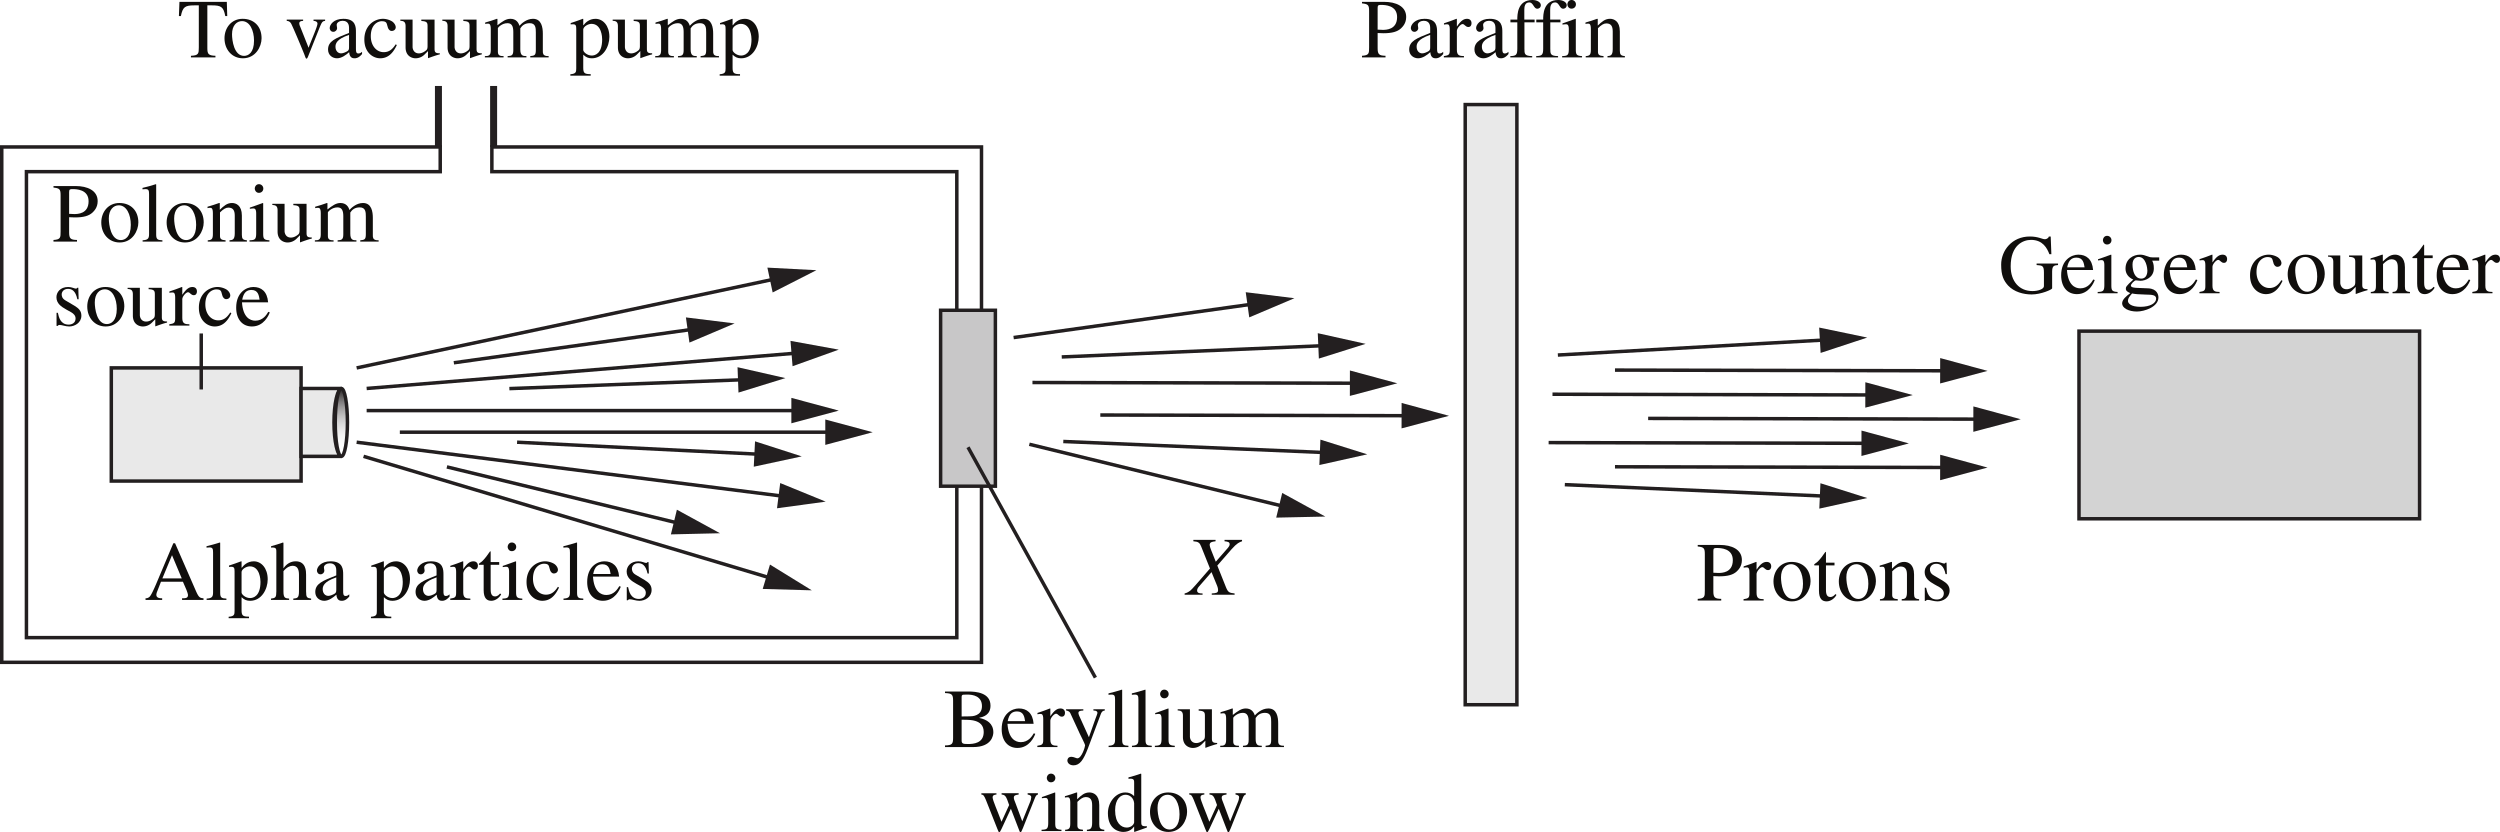 <svg width="476.237" height="158.543" viewBox="0 0 357.177 118.907" xmlns:xlink="http://www.w3.org/1999/xlink" xmlns="http://www.w3.org/2000/svg"><defs><path d="M4.078-1.219c-.094.422-.562.719-1.062.719-.797 0-1.657-.672-1.657-2.469 0-1.625.813-2.219 1.485-2.219.562 0 1.156.391 1.234 1.204zm1.813.516c-.079.015-.157.015-.22.015-.577 0-.577-.234-.577-.687v-6.797l-.063-.031c-.578.219-1.172.375-1.765.531v.203c.093-.015.218-.015.28-.015.532 0 .532.25.532.609V-5c-.39-.36-.75-.516-1.266-.516C1.47-5.516.329-4.14.329-2.562.328-.126 2.047.124 2.516.124c.875 0 1.328-.453 1.546-.766h.016v.72l.047.046c.64-.234 1.188-.422 1.766-.625zm0 0" id="r"/><path d="M.188-7.719c.875.094 1.015.235 1.015 1.078v5.204c0 .859 0 1.14-1.016 1.203V0h3.36v-.234C2.625-.25 2.422-.437 2.422-1.313v-2.171c.297.015.515.03.812.03 1.25 0 2.016-.218 2.532-.702.203-.203.734-.688.734-1.625 0-1.532-1.484-2.157-3.14-2.157H.187zm2.234.625c0-.39.14-.406.5-.406.515 0 2.281.031 2.281 1.734 0 1.829-1.61 1.829-2.062 1.829-.25 0-.485-.016-.72-.032zm0 0" id="d"/><path d="M.25 0h2.828v-.188c-.687-.03-.89-.124-.89-.828v-7.156l-.047-.031c-.641.219-1.282.375-1.907.531v.203c.141-.015.25-.031.407-.031.468 0 .53.188.53.734v5.72c0 .655-.218.812-.921.859zm0 0" id="f"/><path d="M.953-1.078c0 .703-.172.86-.734.89V0h2.547v-.188c-.625-.03-.797-.218-.797-.609v-3.375c.453-.453.828-.687 1.187-.687.703 0 .922.437.922 1.156v2.515c0 .907-.312.97-.75 1V0h2.485v-.188c-.579-.046-.72-.218-.72-.78v-2.75c0-1.485-.859-1.798-1.405-1.798-.72 0-1.172.422-1.75.97V-5.5l-.094-.016c-.547.204-1.11.375-1.657.532v.203c.047-.016.188-.047.36-.047.187 0 .406.016.406.766zm0 0" id="g"/><path d="M.188 0H3.03v-.188c-.828-.046-.89-.25-.89-1.03v-4.266l-.047-.032c-.625.22-1.235.454-1.86.657v.171c.157-.015.313-.046.485-.046.187 0 .422.015.422.718v2.797c0 .938-.204 1-.954 1.032zm.75-7.578c0 .219.171.61.593.61.36 0 .625-.266.625-.61a.617.617 0 0 0-.625-.625c-.422 0-.593.39-.593.625zm0 0" id="h"/><path d="M5.75-.594h-.094C5.031-.594 5-.859 5-1.28v-4.125H3.11v.203c.843.031.89.281.89.766v2.812c0 .406-.094.516-.203.61-.313.265-.672.437-1.031.437-.797 0-.907-.735-.907-.906v-3.922H.11v.172c.36.03.75.046.75.765v3.032C.86-.173 1.781.125 2.281.125a1.81 1.81 0 0 0 1.266-.516l.515-.515v.984l.016.031c.563-.203 1.016-.375 1.672-.546zm0 0" id="i"/><path d="M1.031-1.016c0 .797-.36.829-.843.829V0h2.671v-.188c-.421 0-.812-.03-.812-.609v-3.39c0-.063.547-.704 1.375-.704.625 0 .828.47.828 1.25v2.61c0 .781-.281.812-.813.843V0h2.688v-.188c-.5 0-.875-.046-.875-.953v-3.015c.266-.422.672-.735 1.344-.735.86 0 .875.704.875 1.313v2.531c0 .766-.203.797-.797.86V0h2.625v-.188l-.313-.015c-.5-.078-.515-.406-.515-.672v-2.516c0-.875-.172-2.125-1.406-2.125-.954 0-1.688.72-1.938 1-.14-.5-.5-1-1.281-1-.656 0-1.14.375-1.86.922V-5.5l-.078-.016c-.547.204-1.11.375-1.672.532v.203c.094-.016.203-.047.375-.047.188 0 .422.016.422.766zm0 0" id="j"/><path d="m3.781-3.766-.047-1.64h-.14c-.031.047-.094.125-.203.125-.204 0-.579-.235-1.094-.235-1.172 0-1.688.782-1.688 1.454 0 .89.657 1.343 1.407 1.765l.703.39c.375.22.625.5.625.891 0 .672-.578.875-.985.875C1.188-.14.953-1.187.813-1.828H.625V.047h.156c.078-.11.125-.14.266-.14h.016c.343 0 .843.218 1.375.218.765 0 1.734-.516 1.734-1.547 0-.719-.422-1.062-1-1.422l-1.297-.765c-.453-.266-.516-.61-.516-.86 0-.312.25-.781.907-.781.53 0 1.078.266 1.328 1.484zm0 0" id="k"/><path d="M.906-1.016c0 .672-.187.72-.844.829V0h2.876v-.188c-.61-.015-1.016-.062-1.016-.89v-2.703c0-.375.531-.985.812-.985.297 0 .407.422.829.422.296 0 .453-.234.453-.531 0-.39-.235-.64-.641-.64-.453 0-.86.234-1.438 1.093h-.015V-5.5l-.063-.016c-.593.235-1.187.454-1.78.641v.188c.108-.016.25-.047.405-.047.204 0 .422.015.422.718zm0 0" id="l"/><path d="M4.781-1.875c-.406.61-.86 1.125-1.718 1.125-1.016 0-1.844-.906-1.844-2.281 0-1.766 1.11-2.14 1.547-2.14.64 0 .703.218.796.577l.079.266c.062.25.265.547.546.547h.032c.36-.016.562-.25.562-.531 0-.22-.156-.579-.515-.829a2.622 2.622 0 0 0-1.282-.375c-1.296 0-2.687.985-2.687 2.954C.297-.657 1.578.124 2.547.124c.969 0 1.75-.516 2.39-1.89zm0 0" id="m"/><path d="M4.89-1.969c-.265.438-.78 1.266-1.859 1.266-.781 0-1.765-.5-1.906-2.625h3.734c-.125-1.563-.984-2.188-2.109-2.188-.969 0-2.453.735-2.453 2.954 0 1.703.922 2.687 2.25 2.687 1.719 0 2.422-1.64 2.547-2.016zM1.157-3.703c.203-1.063.672-1.39 1.328-1.39.954 0 1.063.812 1.157 1.39zm0 0" id="n"/><path d="M.203-7.719c.984.047 1.156.188 1.156 1.078v5.329C1.36-.454 1.22-.25.203-.234V0H4.22c2.656 0 2.89-1.656 2.89-2.11 0-1.265-.953-1.843-2-2.046v-.032c.547-.125 1.594-.39 1.594-1.734 0-1.86-2.094-2.016-3.14-2.016H.203zm2.375 3.813c1.156 0 1.531.047 1.953.172.61.187 1.203.593 1.203 1.578 0 1.61-1.453 1.719-2.25 1.719-.687 0-.906-.047-.906-.5zm0-3.235c0-.171.031-.343.266-.343.125 0 .281-.016.547-.016.843 0 2.093.234 2.093 1.656S4.063-4.39 3.72-4.39l-1.14.016zm0 0" id="o"/><path d="M5.703-5.406H4.078v.187h.047c.344 0 .531.125.531.328 0 .11-.156.5-.281.829l-.938 2.656-1.374-3.032c-.032-.093-.126-.28-.126-.437 0-.328.422-.328.704-.344v-.187H.17v.172c.157.03.47.093.61.39l1.36 2.953c.171.36.75 1.47.75 1.657 0 .187-.485 1.843-1.11 1.843-.156 0-.515-.218-.843-.218-.547 0-.579.453-.579.53 0 .313.282.688.875.688.907 0 1.422-.78 2.047-2.39l1.844-4.907c.172-.484.422-.515.578-.53zm0 0" id="p"/><path d="M6.86-5.406v.187c.28.063.515.11.515.39 0 .141-.063.47-.203.766L6.094-1.39 5.14-3.953c-.188-.469-.25-.61-.25-.828 0-.344.296-.375.687-.438v-.187H3.141v.187c.5.063.625.14 1.078 1.5l-1.094 2.39C2.562-2.874 1.859-4.39 1.859-4.812c0-.328.282-.39.547-.406v-.187H.25v.187c.297.016.39.172.64.75l1.626 4.11c.156.406.218.53.296.53.079 0 .141-.14.313-.468l1.344-2.89L5.562-.345c.157.422.188.516.282.516.093 0 .14-.125.343-.594l1.657-4.156c.172-.438.234-.563.484-.64v-.188zm0 0" id="q"/><path d="M2.938-5.516c-1.61 0-2.594 1.297-2.594 2.782C.344-1.11 1.422.125 2.969.125c1.828 0 2.672-1.672 2.672-2.86 0-1.734-1.125-2.78-2.704-2.78zM3.14-.219c-1.438 0-1.72-2.203-1.72-3.094 0-1.25.673-1.874 1.423-1.874 1.11 0 1.719 1.312 1.719 2.796 0 1.72-.813 2.172-1.422 2.172zm0 0" id="e"/><path d="M8.469-.234C7.938-.266 7.78-.391 7.39-1.266L4.406-8.094h-.25l-2.484 5.89c-.234.532-.61 1.407-.875 1.72a.784.784 0 0 1-.61.25V0h2.376v-.234c-.266 0-.829 0-.829-.5 0-.125.047-.297.11-.454l.547-1.406h3.14l.5 1.156c.063.172.219.563.219.75 0 .454-.39.454-.844.454V0H8.47zM2.594-3.078l1.375-3.313 1.39 3.313zm0 0" id="s"/><path d="M.906 1.578c0 .516-.047.766-.844.828v.203H2.97v-.218c-.875 0-1.063-.141-1.063-.907V-.39c.39.375.735.516 1.219.516 1.656 0 2.516-1.688 2.516-3.063 0-1.593-.907-2.578-1.985-2.578-.922 0-1.469.579-1.719.922l-.03-.031V-5.5l-.063-.016c-.578.22-1.157.422-1.735.61v.187c.11-.015.235-.015.329-.015.421 0 .468.203.468.687zm1-5.594c.078-.453.75-.78 1.172-.78 1.469 0 1.531 1.937 1.531 2.218 0 2.094-1.078 2.312-1.484 2.312-.656 0-1.219-.515-1.219-.796zm0 0" id="t"/><path d="M5.844-.188c-.594-.093-.719-.156-.719-1.03V-3.61c0-.485-.016-1.907-1.484-1.907-.72 0-1.313.375-1.735.985h-.015v-3.625l-.063-.047c-.578.219-1.172.375-1.703.531v.203c.031-.015.156-.015.219-.015.531 0 .531.25.531.609v5.656c0 .875-.125.953-.766 1.032V0h2.594v-.188c-.594-.046-.812-.109-.812-1.03V-4.11c.484-.579.953-.766 1.296-.766.672 0 .922.469.922 1.281v2.375c0 .922-.218.985-.812 1.032V0h2.547zm0 0" id="u"/><path d="M3.438-1.469c0 .36-.032.5-.407.672-.11.063-.469.219-.734.219-.453 0-.797-.375-.797-.938v-.015c0-.407.125-1.078 1.938-1.688zm1.859.672c-.125.11-.281.235-.531.235-.344 0-.344-.344-.344-.704v-2.328c0-.719 0-1.922-1.797-1.922-1.39 0-1.953.844-1.953 1.329 0 .187.14.53.515.53.313 0 .547-.265.547-.515 0-.11-.062-.297-.062-.469 0-.375.453-.593.844-.593.359 0 .921.14.921 1v.734c-1.953.766-3 1.172-3 2.375 0 .797.625 1.25 1.282 1.25.656 0 1.297-.484 1.734-.875.063.86.563.875.781.875.188 0 .563-.016 1.063-.61zm0 0" id="v"/><path d="M3.063-5.406h-1.22v-1.39c0-.095 0-.157-.077-.157-.454.64-.625.906-1.079 1.375-.265.266-.53.328-.53.484 0 .032.03.063.046.078h.64v3.61c0 1.203.485 1.531 1.095 1.531.562 0 1.125-.406 1.406-.922l-.156-.125c-.126.156-.344.422-.735.422-.61 0-.61-.719-.61-1.078v-3.438h1.22zm0 0" id="x"/><path d="M5.422-.234c-1-.032-1.156-.25-1.156-1.079v-6.125h.656c1.312 0 1.656.22 1.906 1.532h.281l-.062-2.032H.28L.203-5.905h.281c.266-1.313.594-1.532 1.922-1.532h.64v6c0 .891-.03 1.157-1.124 1.204V0h3.5zm0 0" id="y"/><path d="M5.719-5.406H4.062v.187c.297.016.563.125.563.39 0 .438-.86 2.313-1.266 3.454L2.141-4.438a1.115 1.115 0 0 1-.11-.421c0-.297.266-.344.547-.36v-.187H.234v.187c.235.016.47.078.657.438.421.86 1.578 3.64 1.875 4.39.187.516.203.563.312.563.094 0 .203-.281.328-.61L4.937-4.28c.297-.703.375-.907.782-.938zm0 0" id="z"/><path d="M8.516-4.25H5.453v.219C6.266-3.97 6.5-3.953 6.5-2.97v1.953c0 .422-.828.704-1.64.704-1.86 0-3.11-1.36-3.11-3.532 0-3.031 1.766-3.781 2.906-3.781 1.688 0 2.297 1.188 2.625 2.047h.282L7.468-8.11h-.266c-.078.328-.469.39-.562.39-.391 0-.938-.39-2.157-.39-2.546 0-4.093 2-4.093 4.015 0 1.578.359 2.282.984 2.985C2.235-.188 3.563.17 4.75.17c1.328 0 2.922-.702 2.922-.874V-3.11c0-.844.312-.875.844-.922zm0 0" id="A"/><path d="M1.172 1.078c0-.36.219-.61.594-1.047.562.11.828.11 1.953.157.89.015 1.484.046 1.484.578 0 .64-.828 1.171-2.234 1.171-1.36 0-1.797-.484-1.797-.859zm.656-5.187c0-.797.469-1.079.89-1.079 1.032 0 1.235 1.61 1.235 1.954 0 .265-.062 1.14-.875 1.14-.937 0-1.25-1.062-1.25-2.015zm3.813-.547v-.469h-.922c-.188 0-.407-.016-.657-.125-.484-.172-.75-.266-1.171-.266-.907 0-2.063.579-2.063 2 0 .704.406 1.25 1.11 1.563C.875-1.016.875-.86.875-.641c0 .329.313.47.64.625C.907.422.345.906.345 1.454c0 .64.89 1.155 2.11 1.155 1.093 0 3.077-.671 3.077-2.015 0-.344-.172-1.235-1.453-1.297L2.531-.766c-.36-.015-.937-.046-.937-.328 0-.234.484-.734.718-.75.079 0 .5.063.657.063.672 0 1.906-.469 1.906-1.766 0-.61-.11-.828-.234-1.11zm0 0" id="B"/><path d="M3.703-5.406H2.234v-1.39c0-.438.063-1.063.72-1.063.562 0 .624.906 1.124.906.234 0 .516-.156.516-.516 0-.406-.532-.734-1.203-.734-2.157 0-2.157 2.125-2.157 2.797H.25v.39h.984v3.766c0 .922-.203 1.031-1 1.063V0H3.36v-.188C2.25-.203 2.25-.516 2.25-1.25v-3.766h1.453zm0 0" id="C"/><path d="M7.86-7.844h-2.5v.203c.468.047.734.11.734.422 0 .203-.125.36-.235.5l-1.75 2-.703-1.765c-.078-.188-.172-.5-.172-.625 0-.391.297-.47.844-.532v-.203H.906v.203c.719.047.906.22 1.11.735L3.28-3.75C1.391-1.547.703-.781.47-.594c-.344.25-.5.328-.813.406V0H2.22v-.188c-.344 0-.781-.015-.781-.421 0-.188.109-.391.25-.547L3.5-3.234l.813 1.984c.078.188.125.406.125.578 0 .406-.25.438-.907.485V0h3.266v-.188c-.75-.093-.922-.124-1.234-.89L4.327-4.172 6.36-6.5c.766-.875 1.157-1.031 1.5-1.14zm0 0" id="D"/><clipPath id="a"><path d="M183.598 319.223h1.746v9.699h-1.746zm0 0"/></clipPath><clipPath id="b"><path d="M183.598 324.074c0 2.68.394 4.848.875 4.848.48 0 .87-2.168.87-4.848 0-2.68-.39-4.851-.87-4.851s-.875 2.172-.875 4.851"/></clipPath><linearGradient id="c" gradientUnits="userSpaceOnUse" x1="-.004" y1="0" x2=".996" y2="0" gradientTransform="rotate(-90 256.68 72.209) scale(9.699)"><stop offset="0" stop-color="#FFF"/><stop offset=".063" stop-color="#FFF"/><stop offset=".094" stop-color="#FFF"/><stop offset=".125" stop-color="#FEFEFE"/><stop offset=".141" stop-color="#FDFDFD"/><stop offset=".156" stop-color="#FDFDFD"/><stop offset=".172" stop-color="#FCFCFC"/><stop offset=".188" stop-color="#FCFCFC"/><stop offset=".203" stop-color="#FBFBFB"/><stop offset=".211" stop-color="#FAFAFA"/><stop offset=".219" stop-color="#FAFAFA"/><stop offset=".227" stop-color="#F9F9F9"/><stop offset=".234" stop-color="#F9F9F9"/><stop offset=".242" stop-color="#F8F8F8"/><stop offset=".25" stop-color="#F8F8F8"/><stop offset=".258" stop-color="#F7F7F7"/><stop offset=".266" stop-color="#F7F6F6"/><stop offset=".273" stop-color="#F6F6F6"/><stop offset=".281" stop-color="#F5F5F5"/><stop offset=".289" stop-color="#F5F4F4"/><stop offset=".297" stop-color="#F4F4F4"/><stop offset=".305" stop-color="#F3F3F3"/><stop offset=".313" stop-color="#F2F2F2"/><stop offset=".32" stop-color="#F2F1F1"/><stop offset=".328" stop-color="#F1F1F1"/><stop offset=".332" stop-color="#F0F0F0"/><stop offset=".336" stop-color="#F0EFEF"/><stop offset=".34" stop-color="#EFEFEF"/><stop offset=".344" stop-color="#EFEEEE"/><stop offset=".348" stop-color="#EEE"/><stop offset=".352" stop-color="#EEEDED"/><stop offset=".355" stop-color="#EDEDED"/><stop offset=".359" stop-color="#EDECED"/><stop offset=".363" stop-color="#ECECEC"/><stop offset=".367" stop-color="#ECEBEC"/><stop offset=".371" stop-color="#EBEBEB"/><stop offset=".375" stop-color="#EBEAEA"/><stop offset=".379" stop-color="#EAEAEA"/><stop offset=".383" stop-color="#EAE9E9"/><stop offset=".387" stop-color="#E9E9E9"/><stop offset=".391" stop-color="#E9E8E8"/><stop offset=".395" stop-color="#E8E8E8"/><stop offset=".398" stop-color="#E8E7E7"/><stop offset=".402" stop-color="#E7E7E7"/><stop offset=".406" stop-color="#E6E6E6"/><stop offset=".41" stop-color="#E6E5E5"/><stop offset=".414" stop-color="#E5E5E5"/><stop offset=".418" stop-color="#E5E4E4"/><stop offset=".422" stop-color="#E4E4E4"/><stop offset=".426" stop-color="#E3E3E3"/><stop offset=".43" stop-color="#E3E2E2"/><stop offset=".434" stop-color="#E2E2E2"/><stop offset=".438" stop-color="#E2E1E1"/><stop offset=".441" stop-color="#E1E0E1"/><stop offset=".445" stop-color="#E0E0E0"/><stop offset=".449" stop-color="#E0DFDF"/><stop offset=".453" stop-color="#DFDEDF"/><stop offset=".457" stop-color="#DEDEDE"/><stop offset=".461" stop-color="#DEDDDD"/><stop offset=".465" stop-color="#DDDCDC"/><stop offset=".469" stop-color="#DCDCDC"/><stop offset=".473" stop-color="#DBDBDB"/><stop offset=".477" stop-color="#DBDADA"/><stop offset=".48" stop-color="#DAD9DA"/><stop offset=".484" stop-color="#D9D9D9"/><stop offset=".488" stop-color="#D9D8D8"/><stop offset=".492" stop-color="#D8D7D7"/><stop offset=".496" stop-color="#D7D6D7"/><stop offset=".5" stop-color="#D6D6D6"/><stop offset=".504" stop-color="#D6D5D5"/><stop offset=".508" stop-color="#D5D4D4"/><stop offset=".512" stop-color="#D4D3D3"/><stop offset=".516" stop-color="#D3D2D3"/><stop offset=".52" stop-color="#D2D2D2"/><stop offset=".523" stop-color="#D2D1D1"/><stop offset=".527" stop-color="#D1D0D0"/><stop offset=".531" stop-color="#D0CFCF"/><stop offset=".535" stop-color="#CFCECE"/><stop offset=".539" stop-color="#CECDCD"/><stop offset=".543" stop-color="#CDCCCD"/><stop offset=".547" stop-color="#CCCBCC"/><stop offset=".551" stop-color="#CCCBCB"/><stop offset=".555" stop-color="#CBCACA"/><stop offset=".559" stop-color="#CAC9C9"/><stop offset=".563" stop-color="#C9C8C8"/><stop offset=".566" stop-color="#C8C7C7"/><stop offset=".57" stop-color="#C7C6C6"/><stop offset=".574" stop-color="#C6C5C5"/><stop offset=".578" stop-color="#C5C4C4"/><stop offset=".582" stop-color="#C4C3C3"/><stop offset=".586" stop-color="#C3C2C2"/><stop offset=".59" stop-color="#C2C1C1"/><stop offset=".594" stop-color="#C1C0C0"/><stop offset=".598" stop-color="#C0BFBF"/><stop offset=".602" stop-color="#BFBEBE"/><stop offset=".605" stop-color="#BEBDBD"/><stop offset=".609" stop-color="#BDBCBC"/><stop offset=".613" stop-color="#BCBBBB"/><stop offset=".617" stop-color="#BBBABA"/><stop offset=".621" stop-color="#BAB9B9"/><stop offset=".625" stop-color="#B9B8B8"/><stop offset=".629" stop-color="#B8B7B7"/><stop offset=".633" stop-color="#B7B6B6"/><stop offset=".637" stop-color="#B6B5B5"/><stop offset=".641" stop-color="#B5B3B4"/><stop offset=".645" stop-color="#B4B2B3"/><stop offset=".648" stop-color="#B3B1B2"/><stop offset=".652" stop-color="#B1B0B0"/><stop offset=".656" stop-color="#B0AFAF"/><stop offset=".66" stop-color="#AFAEAE"/><stop offset=".664" stop-color="#AEADAD"/><stop offset=".668" stop-color="#ADABAC"/><stop offset=".672" stop-color="#ACAAAB"/><stop offset=".676" stop-color="#ABA9A9"/><stop offset=".68" stop-color="#A9A8A8"/><stop offset=".684" stop-color="#A8A7A7"/><stop offset=".688" stop-color="#A7A5A6"/><stop offset=".691" stop-color="#A6A4A4"/><stop offset=".695" stop-color="#A4A3A3"/><stop offset=".699" stop-color="#A3A2A2"/><stop offset=".703" stop-color="#A2A0A1"/><stop offset=".707" stop-color="#A19F9F"/><stop offset=".711" stop-color="#9F9E9E"/><stop offset=".715" stop-color="#9E9C9D"/><stop offset=".719" stop-color="#9D9B9C"/><stop offset=".723" stop-color="#9C9A9A"/><stop offset=".727" stop-color="#9A9899"/><stop offset=".73" stop-color="#999798"/><stop offset=".734" stop-color="#989696"/><stop offset=".738" stop-color="#969495"/><stop offset=".742" stop-color="#959394"/><stop offset=".746" stop-color="#949292"/><stop offset=".75" stop-color="#929091"/><stop offset=".754" stop-color="#918F8F"/><stop offset=".758" stop-color="#908D8E"/><stop offset=".762" stop-color="#8E8C8D"/><stop offset=".766" stop-color="#8D8B8B"/><stop offset=".77" stop-color="#8B898A"/><stop offset=".773" stop-color="#8A8888"/><stop offset=".777" stop-color="#888687"/><stop offset=".781" stop-color="#878585"/><stop offset=".785" stop-color="#868384"/><stop offset=".789" stop-color="#848282"/><stop offset=".793" stop-color="#838081"/><stop offset=".797" stop-color="#817F7F"/><stop offset=".801" stop-color="#807D7E"/><stop offset=".805" stop-color="#7E7C7C"/><stop offset=".809" stop-color="#7D7A7B"/><stop offset=".813" stop-color="#7B7979"/><stop offset=".816" stop-color="#797778"/><stop offset=".82" stop-color="#787576"/><stop offset=".824" stop-color="#767474"/><stop offset=".828" stop-color="#757273"/><stop offset=".832" stop-color="#737171"/><stop offset=".836" stop-color="#726F70"/><stop offset=".84" stop-color="#706D6E"/><stop offset=".844" stop-color="#6E6C6C"/><stop offset=".848" stop-color="#6D6A6B"/><stop offset=".852" stop-color="#6B6869"/><stop offset=".855" stop-color="#696767"/><stop offset=".859" stop-color="#686566"/><stop offset=".863" stop-color="#666364"/><stop offset=".867" stop-color="#646262"/><stop offset=".871" stop-color="#636061"/><stop offset=".875" stop-color="#615E5F"/><stop offset=".879" stop-color="#5F5C5D"/><stop offset=".883" stop-color="#5E5B5B"/><stop offset=".887" stop-color="#5C595A"/><stop offset=".891" stop-color="#5A5758"/><stop offset=".895" stop-color="#585556"/><stop offset=".898" stop-color="#575454"/><stop offset=".902" stop-color="#555253"/><stop offset=".906" stop-color="#535051"/><stop offset=".91" stop-color="#514E4F"/><stop offset=".914" stop-color="#504C4D"/><stop offset=".918" stop-color="#4E4A4B"/><stop offset=".922" stop-color="#4C4949"/><stop offset=".926" stop-color="#4A4748"/><stop offset=".93" stop-color="#484546"/><stop offset=".934" stop-color="#464344"/><stop offset=".938" stop-color="#444142"/><stop offset=".941" stop-color="#433F40"/><stop offset=".945" stop-color="#413D3E"/><stop offset=".949" stop-color="#3F3B3C"/><stop offset=".953" stop-color="#3D393A"/><stop offset=".957" stop-color="#3B3738"/><stop offset=".961" stop-color="#393536"/><stop offset=".965" stop-color="#373334"/><stop offset=".969" stop-color="#353132"/><stop offset=".973" stop-color="#332F30"/><stop offset=".977" stop-color="#312D2E"/><stop offset=".98" stop-color="#2F2B2C"/><stop offset=".984" stop-color="#2D292A"/><stop offset=".988" stop-color="#2B2728"/><stop offset=".992" stop-color="#292526"/><stop offset=".996" stop-color="#272324"/><stop offset="1" stop-color="#252122"/></linearGradient></defs><path fill="#e9e9e9" stroke-width=".5" stroke="#231f20" stroke-miterlimit="10" d="M43.016 52.564H15.902v16.164h27.114zm0 0"/><path fill="#e9e9e9" d="M47.719 60.353c0-2.68.492-4.852 1.101-4.852h-5.804v9.703h5.804c-.61 0-1.101-2.172-1.101-4.851"/><path fill="none" stroke-width=".5" stroke="#231f20" stroke-miterlimit="10" d="M47.719 60.353c0-2.68.492-4.852 1.101-4.852h-5.804v9.703h5.804c-.61 0-1.101-2.172-1.101-4.851zm0 0"/><g clip-path="url(#a)" transform="translate(-135.703 -263.722)"><g clip-path="url(#b)"><path fill="url(#c)" d="M183.598 328.922h1.746v-9.7h-1.746zm0 0" style="fill:url(#c)"/></g></g><path fill="none" stroke-width=".5" stroke="#231f20" stroke-miterlimit="10" d="M49.64 60.353c0-2.68-.394-4.852-.87-4.852-.485 0-.872 2.172-.872 4.852s.387 4.851.872 4.851c.476 0 .87-2.172.87-4.851zm0 0"/><g fill="#100e0c" transform="translate(-135.703 -263.722)"><use xlink:href="#d" x="143.157" y="298.241"/><use xlink:href="#e" x="149.829" y="298.241"/><use xlink:href="#f" x="155.829" y="298.241"/><use xlink:href="#e" x="159.165" y="298.241"/><use xlink:href="#g" x="165.165" y="298.241"/><use xlink:href="#h" x="171.165" y="298.241"/><use xlink:href="#i" x="174.501" y="298.241"/><use xlink:href="#j" x="180.501" y="298.241"/></g><g fill="#100e0c" transform="translate(-135.703 -263.722)"><use xlink:href="#k" x="143.157" y="310.241"/><use xlink:href="#e" x="147.825" y="310.241"/><use xlink:href="#i" x="153.825" y="310.241"/><use xlink:href="#l" x="159.825" y="310.241"/><use xlink:href="#m" x="163.821" y="310.241"/><use xlink:href="#n" x="169.149" y="310.241"/></g><g fill="#100e0c" transform="translate(-135.703 -263.722)"><use xlink:href="#o" x="270.513" y="370.457"/><use xlink:href="#n" x="278.517" y="370.457"/><use xlink:href="#l" x="283.845" y="370.457"/><use xlink:href="#p" x="287.841" y="370.457"/><use xlink:href="#f" x="293.841" y="370.457"/><use xlink:href="#f" x="297.177" y="370.457"/><use xlink:href="#h" x="300.513" y="370.457"/><use xlink:href="#i" x="303.849" y="370.457"/><use xlink:href="#j" x="309.849" y="370.457"/></g><g fill="#100e0c" transform="translate(-135.703 -263.722)"><use xlink:href="#q" x="275.661" y="382.457"/><use xlink:href="#h" x="284.325" y="382.457"/><use xlink:href="#g" x="287.661" y="382.457"/><use xlink:href="#r" x="293.661" y="382.457"/><use xlink:href="#e" x="299.661" y="382.457"/></g><use xlink:href="#q" x="305.361" y="382.457" fill="#100e0c" transform="translate(-135.703 -263.722)"/><g fill="#100e0c" transform="translate(-135.703 -263.722)"><use xlink:href="#s" x="156.309" y="349.433"/><use xlink:href="#f" x="164.973" y="349.433"/><use xlink:href="#t" x="168.309" y="349.433"/><use xlink:href="#u" x="174.309" y="349.433"/><use xlink:href="#v" x="180.309" y="349.433"/><use xlink:href="#w" x="185.637" y="349.433"/><use xlink:href="#t" x="188.637" y="349.433"/><use xlink:href="#v" x="194.637" y="349.433"/><use xlink:href="#l" x="199.965" y="349.433"/><use xlink:href="#x" x="203.961" y="349.433"/><use xlink:href="#h" x="207.297" y="349.433"/><use xlink:href="#m" x="210.633" y="349.433"/><use xlink:href="#f" x="215.961" y="349.433"/><use xlink:href="#n" x="219.297" y="349.433"/><use xlink:href="#k" x="224.625" y="349.433"/></g><use xlink:href="#y" x="161.061" y="271.925" fill="#100e0c" transform="translate(-135.703 -263.722)"/><g fill="#100e0c" transform="translate(-135.703 -263.722)"><use xlink:href="#e" x="167.433" y="271.925"/><use xlink:href="#w" x="173.433" y="271.925"/><use xlink:href="#z" x="176.433" y="271.925"/></g><g fill="#100e0c" transform="translate(-135.703 -263.722)"><use xlink:href="#v" x="182.133" y="271.925"/><use xlink:href="#m" x="187.461" y="271.925"/><use xlink:href="#i" x="192.789" y="271.925"/><use xlink:href="#i" x="198.789" y="271.925"/><use xlink:href="#j" x="204.789" y="271.925"/><use xlink:href="#w" x="214.125" y="271.925"/><use xlink:href="#t" x="217.125" y="271.925"/><use xlink:href="#i" x="223.125" y="271.925"/><use xlink:href="#j" x="229.125" y="271.925"/><use xlink:href="#t" x="238.461" y="271.925"/></g><g fill="#100e0c" transform="translate(-135.703 -263.722)"><use xlink:href="#A" x="421.221" y="305.621"/><use xlink:href="#n" x="429.885" y="305.621"/><use xlink:href="#h" x="435.213" y="305.621"/><use xlink:href="#B" x="438.549" y="305.621"/><use xlink:href="#n" x="444.549" y="305.621"/><use xlink:href="#l" x="449.877" y="305.621"/><use xlink:href="#w" x="453.873" y="305.621"/><use xlink:href="#m" x="456.873" y="305.621"/><use xlink:href="#e" x="462.201" y="305.621"/><use xlink:href="#i" x="468.201" y="305.621"/><use xlink:href="#g" x="474.201" y="305.621"/><use xlink:href="#x" x="480.201" y="305.621"/><use xlink:href="#n" x="483.537" y="305.621"/><use xlink:href="#l" x="488.865" y="305.621"/></g><use xlink:href="#d" x="330.105" y="271.925" fill="#100e0c" transform="translate(-135.703 -263.722)"/><g fill="#100e0c" transform="translate(-135.703 -263.722)"><use xlink:href="#v" x="336.597" y="271.925"/><use xlink:href="#l" x="341.925" y="271.925"/><use xlink:href="#v" x="345.921" y="271.925"/><use xlink:href="#C" x="351.249" y="271.925"/></g><use xlink:href="#C" x="354.945" y="271.925" fill="#100e0c" transform="translate(-135.703 -263.722)"/><g fill="#100e0c" transform="translate(-135.703 -263.722)"><use xlink:href="#h" x="358.701" y="271.925"/><use xlink:href="#g" x="362.037" y="271.925"/></g><g fill="#100e0c" transform="translate(-135.703 -263.722)"><use xlink:href="#d" x="378.069" y="349.517"/><use xlink:href="#l" x="384.741" y="349.517"/><use xlink:href="#e" x="388.737" y="349.517"/><use xlink:href="#x" x="394.737" y="349.517"/><use xlink:href="#e" x="398.073" y="349.517"/><use xlink:href="#g" x="404.073" y="349.517"/><use xlink:href="#k" x="410.073" y="349.517"/></g><path fill="none" stroke-width=".5" stroke="#231f20" stroke-miterlimit="10" d="M70.273 20.997h69.954v73.63H.25v-73.63h62.645v3.528H3.777v66.574H136.7V24.525H70.273zm0 0"/><path fill="#c8c7c8" stroke-width=".5" stroke="#231f20" stroke-miterlimit="10" d="M142.21 69.462h-7.823V44.329h7.824zm0 0"/><path fill="#e9e9e9" d="M216.719 100.685h-7.387V14.939h7.387zm0 0"/><path fill="none" stroke-width=".5" stroke="#231f20" stroke-miterlimit="10" d="M216.719 100.685h-7.383V14.939h7.383zm0 0"/><path fill="#231f20" d="m50.953 52.564 65.688-13.961"/><path fill="none" stroke-width=".5" stroke="#231f20" stroke-miterlimit="10" d="m50.953 52.564 60.27-12.813"/><path fill="#231f20" d="m110.39 41.786 6.25-3.183-7.003-.368zM64.84 51.83l40.117-5.622"/><path fill="none" stroke-width=".5" stroke="#231f20" stroke-miterlimit="10" d="m64.84 51.83 34.637-4.856"/><path fill="#231f20" d="m98.5 48.946 6.457-2.738-6.96-.86zM144.816 48.228l40.121-5.621"/><path fill="none" stroke-width=".5" stroke="#231f20" stroke-miterlimit="10" d="m144.816 48.228 34.637-4.852"/><path fill="#231f20" d="m178.48 45.345 6.457-2.738-6.96-.86zM147.062 63.474l42.286 10.324"/><path fill="none" stroke-width=".5" stroke="#231f20" stroke-miterlimit="10" d="m147.062 63.474 36.903 9.011"/><path fill="#231f20" d="m182.332 73.954 7.012-.152-6.153-3.375zM151.691 50.997l43.426-1.87"/><path fill="none" stroke-width=".5" stroke="#231f20" stroke-miterlimit="10" d="m151.691 50.997 37.895-1.633"/><path fill="#231f20" d="m188.426 51.232 6.687-2.106-6.843-1.523zM52.383 55.501l67.453-5.547"/><path fill="none" stroke-width=".5" stroke="#231f20" stroke-miterlimit="10" d="m52.383 55.501 61.937-5.094"/><path fill="#231f20" d="m113.234 52.321 6.602-2.367-6.899-1.254zM72.773 55.52l39.438-1.5"/><path fill="none" stroke-width=".5" stroke="#231f20" stroke-miterlimit="10" d="m72.773 55.52 33.903-1.288"/><path fill="#231f20" d="m105.508 56.09 6.703-2.07-6.84-1.558zm0 0"/><path fill="none" stroke-width=".5" stroke="#231f20" stroke-miterlimit="10" d="M52.383 58.661H114.3"/><path fill="#231f20" d="m113.062 60.478 6.774-1.813-6.774-1.82zm0 0"/><path fill="none" stroke-width=".5" stroke="#231f20" stroke-miterlimit="10" d="M57.125 61.747h62.023"/><path fill="#231f20" d="m117.91 63.564 6.774-1.813-6.774-1.82zM73.875 63.18l40.672 2.02"/><path fill="none" stroke-width=".5" stroke="#231f20" stroke-miterlimit="10" d="m73.875 63.18 35.14 1.747"/><path fill="#231f20" d="m107.691 66.68 6.856-1.476-6.676-2.152zM50.953 63.18l67.012 8.485"/><path fill="none" stroke-width=".5" stroke="#231f20" stroke-miterlimit="10" d="m50.953 63.18 61.516 7.79"/><path fill="#231f20" d="m111.012 72.618 6.953-.949-6.496-2.656zM63.848 66.708l39.015 9.48"/><path fill="none" stroke-width=".5" stroke="#231f20" stroke-miterlimit="10" d="m63.848 66.708 33.636 8.172"/><path fill="#231f20" d="m95.852 76.349 7.011-.164-6.156-3.364zM51.941 65.2l64.04 19.145"/><path fill="none" stroke-width=".5" stroke="#231f20" stroke-miterlimit="10" d="m51.941 65.2 58.73 17.559"/><path fill="#231f20" d="m108.969 84.142 7.011.199-5.972-3.68zm0 0"/><use xlink:href="#D" x="305.294" y="348.696" fill="#100e0c" transform="translate(-135.703 -263.722)"/><path fill="#231f20" d="m199.637 54.759-52.13-.11zm0 0"/><path fill="none" stroke-width=".5" stroke="#231f20" stroke-miterlimit="10" d="m147.508 54.65 46.59.101"/><path fill="#231f20" d="m192.855 56.564 6.782-1.801-6.774-1.832zM288.707 59.892l-53.234-.11zm0 0"/><path fill="none" stroke-width=".5" stroke="#231f20" stroke-miterlimit="10" d="m235.473 59.778 47.695.106"/><path fill="#231f20" d="m281.93 61.696 6.777-1.8-6.77-1.832zM283.969 66.798l-53.235-.11zm0 0"/><path fill="none" stroke-width=".5" stroke="#231f20" stroke-miterlimit="10" d="m230.734 66.689 47.696.101"/><path fill="#231f20" d="m277.187 68.603 6.778-1.801-6.77-1.832zM222.574 50.724l44.2-2.496"/><path fill="none" stroke-width=".5" stroke="#231f20" stroke-miterlimit="10" d="m222.574 50.724 38.672-2.184"/><path fill="#231f20" d="m260.113 50.423 6.66-2.195-6.867-1.43zM223.566 69.243l43.207 1.91"/><path fill="none" stroke-width=".5" stroke="#231f20" stroke-miterlimit="10" d="m223.566 69.243 37.676 1.664"/><path fill="#231f20" d="m259.926 72.669 6.847-1.516-6.687-2.113zM283.969 52.985l-53.235-.113zm0 0"/><path fill="none" stroke-width=".5" stroke="#231f20" stroke-miterlimit="10" d="m230.734 52.876 47.696.098"/><path fill="#231f20" d="m277.187 54.786 6.778-1.797-6.77-1.832zM273.277 56.439l-51.472-.114zm0 0"/><path fill="none" stroke-width=".5" stroke="#231f20" stroke-miterlimit="10" d="m221.805 56.325 45.933.102"/><path fill="#231f20" d="m266.496 58.243 6.777-1.8-6.77-1.833zM272.727 63.349l-51.473-.114zm0 0"/><path fill="none" stroke-width=".5" stroke="#231f20" stroke-miterlimit="10" d="m221.254 63.235 45.933.102"/><path fill="#231f20" d="m265.945 65.146 6.778-1.797-6.77-1.832zM207.02 59.403l-49.82-.109zm0 0"/><path fill="none" stroke-width=".5" stroke="#231f20" stroke-miterlimit="10" d="m157.203 59.294 44.277.098"/><path fill="#231f20" d="m200.242 61.204 6.778-1.797-6.77-1.836zM151.914 63.075l43.43 1.836"/><path fill="none" stroke-width=".5" stroke="#231f20" stroke-miterlimit="10" d="m151.914 63.075 37.895 1.602"/><path fill="#231f20" d="m188.496 66.439 6.848-1.528-6.696-2.101zm0 0"/><path fill="#d3d3d3" stroke-width=".5" stroke="#231f20" stroke-miterlimit="10" d="M345.687 47.31h-48.66v26.808h48.66zm0 0"/><path fill="#231f20" d="M62.14 20.982h1v-8.7h-1zM70.023 20.982h1v-8.7h-1zm0 0"/><path fill="none" stroke-width=".5" stroke="#231f20" stroke-miterlimit="10" d="M28.75 55.646v-8M156.5 96.814l-18.203-32.918"/></svg>